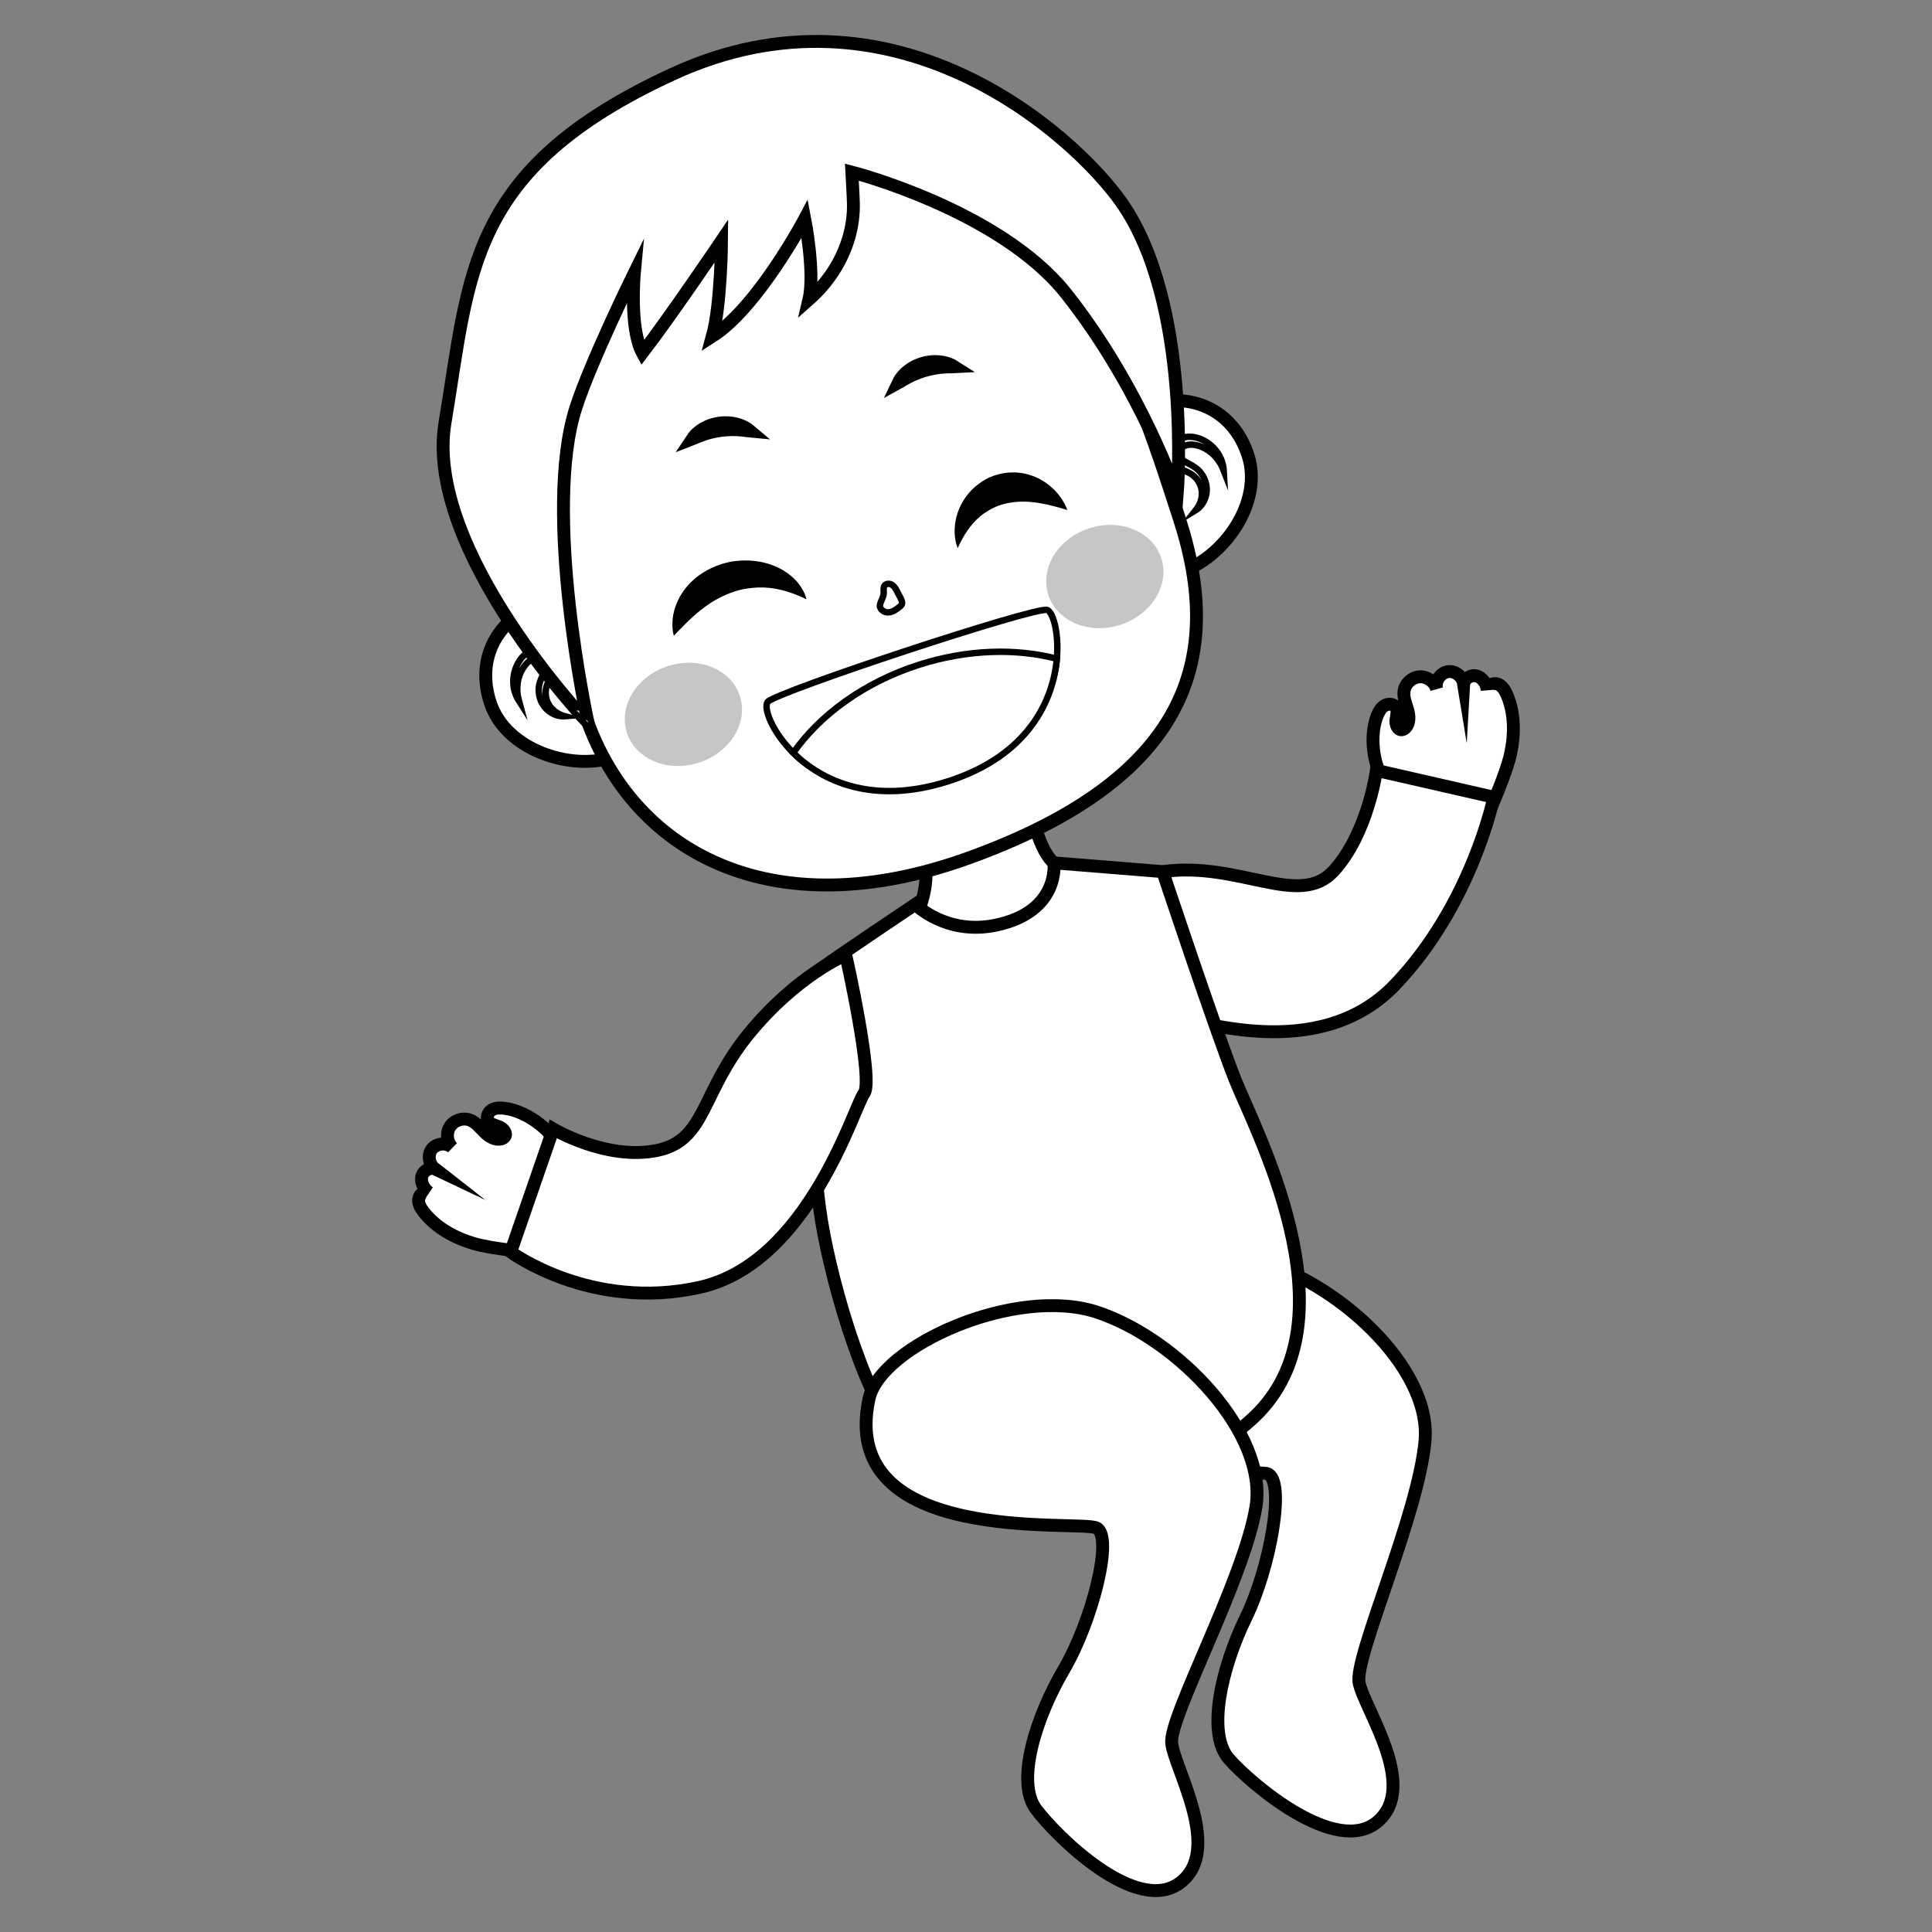 <?xml version="1.0" encoding="utf-8"?>
<!-- Generator: Adobe Illustrator 16.0.0, SVG Export Plug-In . SVG Version: 6.00 Build 0)  -->
<!DOCTYPE svg PUBLIC "-//W3C//DTD SVG 1.1//EN" "http://www.w3.org/Graphics/SVG/1.1/DTD/svg11.dtd">
<svg version="1.1" id="Livello_2" xmlns="http://www.w3.org/2000/svg" xmlns:xlink="http://www.w3.org/1999/xlink" x="0px" y="0px"
	 width="300px" height="300px" viewBox="0 0 300 300" enable-background="new 0 0 300 300" xml:space="preserve">
<rect x="0" y="0" width="300" height="300" fill="#808080" stroke="none"/>
<g>
	<g>
		<path fill="#FFFFFF" stroke="#000000" stroke-width="2" stroke-miterlimit="10" d="M213.859,111.12
			c0.239-0.593,0.561-1.192,1.102-1.534c0.54-0.344,1.354-0.327,1.736,0.186c0.415,0.555,0.161,1.328,0.067,2.016
			c-0.092,0.686,0.256,1.613,0.942,1.521c0.208-0.027,0.392-0.153,0.538-0.305c0.683-0.707,0.61-1.845,0.34-2.79
			c-0.27-0.945-0.696-1.893-0.569-2.866c0.153-1.178,1.212-2.172,2.396-2.252c1.187-0.079,2.369,0.763,2.679,1.91
			c-0.343-1.192,0.588-2.581,1.823-2.718c1.233-0.136,2.445,1.016,2.371,2.255c-0.164-0.979,0.989-1.822,1.955-1.588
			c0.965,0.235,1.6,1.23,1.707,2.218c-0.053-0.748,0.928-1.223,1.629-0.956c0.699,0.268,1.121,0.978,1.416,1.666
			c1.229,2.861,1.227,6.134,0.567,9.178c-0.658,3.045-3.205,8.76-3.205,8.76s-13.701-1.752-14.692-2.516
			C213.375,120.77,212.393,114.749,213.859,111.12z"/>
		<path fill="#FFFFFF" stroke="#000000" stroke-width="2" stroke-miterlimit="10" d="M180.552,135.346
			c11.793-1.663,21.187,5.753,26.537-0.104c5.351-5.858,6.636-15.613,6.636-15.613l18.235,4.16c0,0-3.406,16.681-15.384,29.174
			c-11.978,12.492-31.288,4.985-33.797,5.261C180.271,158.499,168.761,137.01,180.552,135.346z"/>
		<path fill="#FFFFFF" stroke="#000000" stroke-width="2" stroke-miterlimit="10" d="M142.914,130.289c0,0,2.47,5.589-0.772,12.191
			c-3.243,6.603,6.445,16.382,17.005,9.327c10.561-7.055,9.8-13.898,7.152-15.863c-2.646-1.965-4.154-1.767-6.306-10.228
			S142.914,130.289,142.914,130.289z"/>
		<path fill="#FFFFFF" stroke="#000000" stroke-width="2" stroke-miterlimit="10" d="M160.086,211.576
			c1.133-8.37,21.452-19.38,34.39-16.114s27.782,16.812,26.803,28.225c-0.98,11.413-11.011,33.595-10.239,37.603
			c0.773,4.007,9.301,16.02,2.907,21.539c-6.394,5.518-19.653-5.758-23.126-9.717c-3.475-3.958-1.18-14.084,2.64-21.927
			c3.818-7.842,6.172-21.28,3.366-22.34C194.02,227.785,156.931,234.914,160.086,211.576z"/>
		<path fill="#FFFFFF" stroke="#000000" stroke-width="2" stroke-miterlimit="10" d="M154.643,143.657
			c-7.752,1.623-12.515-3.232-12.515-3.232s-11.343,7.601-14.705,10.005c-3.362,2.405-1.413,27.622-0.145,37.228
			c1.271,9.606,6.514,28.461,12.357,35.405c5.844,6.944,41.175,11.534,55.869-3.783c14.695-15.317-0.656-43.897-3.749-51.72
			c-3.092-7.822-11.203-32.214-11.203-32.214l-16.898-1.366C163.653,133.979,164.655,141.563,154.643,143.657z"/>
		<path fill="#FFFFFF" stroke="#000000" stroke-width="2" stroke-miterlimit="10" d="M134.935,217.228
			c1.768-8.26,22.87-17.685,35.52-13.44c12.65,4.243,26.416,18.886,24.567,30.189c-1.849,11.305-13.545,32.656-13.081,36.711
			c0.464,4.054,8.049,16.683,1.253,21.698c-6.796,5.013-19.155-7.243-22.316-11.455c-3.161-4.213-0.1-14.134,4.307-21.662
			c4.406-7.525,7.78-20.746,5.063-22.017C167.529,235.98,130.004,240.256,134.935,217.228z"/>
		<path fill="#FFFFFF" stroke="#000000" stroke-width="2" stroke-miterlimit="10" d="M78.298,172.092
			c-0.636-0.074-1.315-0.08-1.875,0.23c-0.561,0.31-0.937,1.03-0.67,1.612c0.288,0.631,1.089,0.779,1.735,1.026
			c0.646,0.248,1.295,0.998,0.885,1.556c-0.125,0.171-0.324,0.271-0.528,0.326c-0.947,0.26-1.91-0.35-2.61-1.039
			c-0.699-0.69-1.327-1.52-2.241-1.875c-1.107-0.43-2.489,0.021-3.126,1.023c-0.639,1.002-0.466,2.444,0.391,3.267
			c-0.882-0.874-2.547-0.723-3.258,0.295c-0.712,1.018-0.282,2.634,0.84,3.163c-0.78-0.615-2.073-0.007-2.331,0.953
			s0.312,1.992,1.126,2.562c-0.63-0.405-1.518,0.229-1.62,0.971c-0.102,0.742,0.32,1.452,0.782,2.042
			c1.921,2.452,4.793,4.018,7.781,4.9c2.988,0.882,9.225,1.39,9.225,1.39s5.034-12.862,4.839-14.099
			C86.998,176.296,82.186,172.546,78.298,172.092z"/>
		<path fill="#FFFFFF" stroke="#000000" stroke-width="2" stroke-miterlimit="10" d="M131.333,148.282
			c0,0-7.561,3.058-15.091,12.283c-7.53,9.227-6.537,16.553-14.319,18.097c-7.781,1.544-16.016-3.352-16.016-3.352l-6.609,19.093
			c0,0,12.487,9.263,29.377,5.486c16.891-3.774,23.962-28.117,25.498-30.12C135.71,167.766,131.333,148.282,131.333,148.282z"/>
	</g>
	<g>
		<path fill="#FFFFFF" stroke="#000000" stroke-width="2" stroke-miterlimit="10" d="M87.386,92.875
			c-1.024,0.106-2.062,0.327-3.095,0.664c-6.612,2.16-10.551,8.265-8.158,15.589c2.393,7.325,12.471,10.605,19.083,8.445
			c0.072-0.024,0.14-0.053,0.212-0.077L87.386,92.875z"/>
		<path fill="#FFFFFF" stroke="#000000" stroke-width="2" stroke-miterlimit="10" d="M175.112,64.225
			c0.89-0.52,1.858-0.955,2.891-1.292c6.612-2.16,13.395,0.443,15.787,7.768c2.392,7.324-3.809,15.921-10.421,18.08
			c-0.072,0.024-0.143,0.043-0.215,0.063L175.112,64.225z"/>
		<path fill="#FFFFFF" stroke="#000000" stroke-width="2" stroke-miterlimit="10" d="M90.735,110.599
			c7.097,21.727,29.029,33.688,59.644,22.641c34.229-12.353,39.812-31.079,32.716-52.805c-7.097-21.726-21.82-71.685-67.999-56.603
			C68.916,38.916,83.641,88.873,90.735,110.599z"/>
		
			<ellipse transform="matrix(-0.951 0.31 -0.31 -0.951 362.517 121.581)" fill="#C6C6C5" cx="171.583" cy="89.638" rx="9.222" ry="7.875"/>
		
			<ellipse transform="matrix(-0.951 0.31 -0.31 -0.951 241.444 183.617)" fill="#C6C6C5" cx="106.11" cy="111.023" rx="9.221" ry="7.873"/>
		<path fill="#FFFFFF" stroke="#000000" stroke-miterlimit="10" d="M137.226,92.03c-0.012-0.379-0.09-0.8,0.137-1.103
			c0.262-0.348,0.817-0.336,1.179-0.096c0.361,0.242,0.575,0.646,0.774,1.031c0.181,0.349,0.36,0.696,0.541,1.047
			c0.149,0.289,0.302,0.627,0.176,0.929c-0.071,0.171-0.223,0.295-0.368,0.408c-0.472,0.372-0.98,0.746-1.574,0.833
			c-0.594,0.087-1.244-0.235-1.432-0.802C136.473,93.712,137.25,92.803,137.226,92.03z"/>
		<path fill="#FFFFFF" stroke="#000000" stroke-miterlimit="10" d="M190.013,73.09c0,0-0.005-0.087-0.016-0.252
			c-0.013-0.161-0.039-0.413-0.116-0.716c-0.142-0.608-0.479-1.486-1.21-2.337c-0.362-0.422-0.819-0.839-1.38-1.178
			c-0.557-0.339-1.203-0.631-1.947-0.737c-0.369-0.058-0.763-0.071-1.167-0.015c-0.401,0.054-0.828,0.19-1.185,0.42
			c-0.409,0.263-0.701,0.576-0.938,0.973c-0.228,0.392-0.377,0.858-0.355,1.358c0.011,0.248,0.065,0.507,0.165,0.731
			c0.019,0.044,0.027,0.072,0.056,0.128l0.099,0.183c0.071,0.132,0.14,0.203,0.212,0.305c0.3,0.364,0.66,0.599,0.991,0.789
			c0.665,0.378,1.3,0.579,1.765,0.883c0.459,0.298,0.85,0.7,1.121,1.148c0.269,0.451,0.437,0.937,0.496,1.399
			c0.117,0.944-0.157,1.771-0.43,2.291c-0.141,0.261-0.274,0.46-0.374,0.591c-0.103,0.129-0.157,0.197-0.157,0.197
			s0.076-0.046,0.212-0.143c0.132-0.101,0.329-0.252,0.538-0.491c0.21-0.239,0.447-0.556,0.631-0.971
			c0.188-0.413,0.342-0.923,0.354-1.503c0.021-0.582-0.088-1.223-0.375-1.837c-0.28-0.611-0.722-1.211-1.339-1.659
			c-0.614-0.442-1.26-0.719-1.778-1.035c-0.258-0.157-0.474-0.329-0.615-0.505c-0.026-0.041-0.079-0.098-0.086-0.124
			c-0.008-0.016-0.017-0.03-0.028-0.044c-0.013-0.022-0.032-0.076-0.048-0.111c-0.042-0.093-0.057-0.185-0.062-0.286
			c-0.043-0.393,0.261-0.917,0.629-1.157c0.426-0.282,0.965-0.39,1.528-0.34c0.557,0.05,1.115,0.21,1.61,0.444
			c0.492,0.235,0.938,0.523,1.313,0.84c0.749,0.64,1.231,1.354,1.506,1.885c0.137,0.268,0.235,0.481,0.291,0.64
			C189.981,73.009,190.013,73.09,190.013,73.09z"/>
		<path fill="#FFFFFF" stroke="#000000" stroke-miterlimit="10" d="M80.594,108.829c0,0-0.023-0.086-0.066-0.245
			c-0.049-0.161-0.096-0.393-0.144-0.689c-0.093-0.59-0.124-1.45,0.103-2.409c0.117-0.477,0.305-0.973,0.564-1.454
			c0.263-0.479,0.617-0.938,1.038-1.308c0.426-0.372,0.925-0.604,1.435-0.63c0.437-0.021,0.993,0.224,1.191,0.565
			c0.055,0.085,0.097,0.166,0.118,0.267c0.009,0.039,0.025,0.092,0.027,0.118c0,0.018,0.001,0.035,0.003,0.054
			c0.01,0.022,0.001,0.101,0.004,0.148c-0.011,0.226-0.083,0.493-0.198,0.771c-0.233,0.562-0.591,1.165-0.826,1.885
			c-0.234,0.727-0.235,1.471-0.1,2.131c0.13,0.664,0.42,1.246,0.781,1.704c0.351,0.46,0.778,0.781,1.171,1.004
			c0.395,0.227,0.773,0.344,1.082,0.411c0.31,0.069,0.56,0.076,0.726,0.079c0.166-0.002,0.254-0.01,0.254-0.01
			s-0.084-0.023-0.243-0.066c-0.157-0.047-0.381-0.129-0.649-0.256c-0.528-0.26-1.238-0.766-1.701-1.596
			c-0.224-0.41-0.377-0.9-0.425-1.422c-0.047-0.524,0.032-1.079,0.227-1.59c0.196-0.521,0.588-1.058,0.904-1.755
			c0.154-0.349,0.307-0.75,0.333-1.222c-0.001-0.125,0.012-0.223-0.009-0.37l-0.028-0.207c-0.01-0.061-0.02-0.089-0.03-0.136
			c-0.054-0.241-0.161-0.481-0.298-0.687c-0.28-0.418-0.675-0.706-1.09-0.888c-0.424-0.18-0.846-0.261-1.332-0.23
			c-0.422,0.023-0.848,0.165-1.204,0.36c-0.36,0.192-0.67,0.436-0.934,0.699c-0.539,0.525-0.888,1.143-1.136,1.746
			c-0.254,0.604-0.376,1.209-0.419,1.765c-0.089,1.119,0.158,2.025,0.402,2.6c0.116,0.292,0.244,0.509,0.329,0.647
			C80.546,108.753,80.594,108.829,80.594,108.829z"/>
		<path d="M125.208,93.06c0,0-0.01-0.11-0.067-0.302c-0.061-0.186-0.137-0.479-0.313-0.814c-0.324-0.686-0.937-1.648-2.061-2.572
			c-1.104-0.922-2.766-1.782-4.74-2.141c-0.979-0.188-2.017-0.238-3.042-0.181c-0.513,0.034-1.022,0.09-1.524,0.167l-0.798,0.194
			c-0.201,0.049-0.513,0.148-0.763,0.224c-1.001,0.341-1.905,0.749-2.729,1.282c-0.828,0.511-1.542,1.124-2.144,1.758
			c-1.205,1.278-1.907,2.679-2.265,3.897c-0.363,1.223-0.393,2.278-0.327,3.01c0.054,0.73,0.208,1.143,0.208,1.143
			s0.292-0.31,0.8-0.854c0.506-0.521,1.204-1.239,2.038-2c0.835-0.762,1.806-1.563,2.876-2.253c0.532-0.349,1.098-0.659,1.676-0.949
			c0.582-0.273,1.206-0.548,1.802-0.742c0.151-0.049,0.235-0.094,0.444-0.151l0.308-0.087l0.152-0.043l0.077-0.023l0.036-0.009
			l0.019-0.005l0.012-0.003c-0.078,0.019,0.182-0.043-0.173,0.039c0.337-0.074,0.666-0.152,0.994-0.206
			c0.658-0.118,1.302-0.176,1.934-0.213c1.263-0.05,2.503,0.097,3.629,0.368c1.12,0.271,2.108,0.643,2.816,0.941
			c0.339,0.158,0.639,0.276,0.824,0.375C125.102,93.007,125.208,93.06,125.208,93.06z"/>
		<path fill="#FFFFFF" stroke="#000000" stroke-width="2" stroke-miterlimit="10" d="M116.514,66.947c0,0-0.156-0.014-0.423-0.056
			c-0.275-0.044-0.632-0.085-1.071-0.123c-0.217-0.024-0.454-0.028-0.699-0.045c-0.246-0.021-0.508,0-0.771-0.01
			c-0.533,0.01-1.093,0.053-1.65,0.122c-0.556,0.08-1.107,0.189-1.623,0.32c-0.253,0.078-0.511,0.13-0.741,0.212
			c-0.233,0.08-0.46,0.148-0.663,0.229c-0.412,0.15-0.758,0.294-1.001,0.402c-0.244,0.106-0.395,0.164-0.395,0.164
			s0.086-0.13,0.256-0.346c0.083-0.11,0.193-0.236,0.332-0.367c0.134-0.138,0.291-0.288,0.483-0.427
			c0.365-0.306,0.851-0.579,1.395-0.829c0.551-0.232,1.17-0.402,1.803-0.496c0.634-0.076,1.278-0.075,1.87,0.004
			c0.591,0.097,1.131,0.232,1.565,0.432c0.219,0.081,0.413,0.186,0.582,0.285c0.172,0.089,0.309,0.182,0.415,0.263
			C116.395,66.846,116.514,66.947,116.514,66.947z"/>
		<path d="M148.721,85.11c0,0-0.051-0.097-0.116-0.285c-0.058-0.188-0.164-0.47-0.224-0.843c-0.148-0.737-0.248-1.858,0.02-3.21
			c0.255-1.339,0.921-2.919,2.069-4.237c0.563-0.666,1.243-1.244,1.968-1.727c0.366-0.236,0.742-0.454,1.126-0.648l0.645-0.252
			c0.163-0.063,0.429-0.141,0.639-0.208c0.863-0.234,1.696-0.36,2.542-0.344c0.836-0.002,1.651,0.139,2.399,0.357
			c1.505,0.441,2.733,1.246,3.629,2.076c0.903,0.833,1.489,1.696,1.837,2.341c0.355,0.638,0.472,1.062,0.472,1.062
			s-0.363-0.107-1-0.298c-0.625-0.173-1.483-0.41-2.458-0.613c-0.976-0.203-2.065-0.368-3.162-0.389
			c-0.55-0.016-1.101,0.017-1.648,0.074c-0.542,0.073-1.113,0.168-1.623,0.314c-0.129,0.038-0.209,0.045-0.383,0.104l-0.254,0.087
			l-0.127,0.042l-0.065,0.021l-0.028,0.013l-0.016,0.004l-0.009,0.005c0.061-0.025-0.147,0.058,0.138-0.057
			c-0.269,0.111-0.534,0.216-0.786,0.342c-0.51,0.242-0.979,0.526-1.427,0.822c-0.886,0.612-1.648,1.378-2.267,2.185
			c-0.615,0.806-1.088,1.629-1.408,2.243c-0.145,0.308-0.287,0.562-0.359,0.739C148.765,85.013,148.721,85.11,148.721,85.11z"/>
		<path fill="#FFFFFF" stroke="#000000" stroke-width="2" stroke-miterlimit="10" d="M148.233,56.958c0,0-0.157,0.009-0.428,0.007
			c-0.279-0.005-0.637,0.005-1.078,0.031c-0.217,0.008-0.454,0.037-0.698,0.057c-0.245,0.015-0.501,0.073-0.765,0.101
			c-0.525,0.088-1.073,0.209-1.616,0.358c-0.538,0.159-1.068,0.347-1.56,0.55c-0.238,0.114-0.486,0.201-0.703,0.317
			c-0.217,0.112-0.433,0.212-0.623,0.321c-0.384,0.207-0.707,0.399-0.933,0.541c-0.225,0.142-0.366,0.219-0.366,0.219
			s0.066-0.14,0.203-0.378c0.067-0.123,0.158-0.262,0.276-0.411c0.113-0.156,0.247-0.328,0.416-0.491
			c0.317-0.355,0.76-0.697,1.261-1.022c0.512-0.309,1.102-0.566,1.714-0.749c0.616-0.168,1.254-0.259,1.851-0.267
			c0.597,0.013,1.152,0.068,1.609,0.202c0.229,0.05,0.437,0.125,0.617,0.199c0.183,0.063,0.332,0.135,0.449,0.202
			C148.1,56.873,148.233,56.958,148.233,56.958z"/>
		<path fill="#FFFFFF" stroke="#000000" stroke-width="2" stroke-miterlimit="10" d="M125.61,46.508
			c0.985-4.203-0.646-12.531-0.646-12.531s-7.27,13.728-14.349,18.246c1.361-4.891,1.426-14.827,1.426-14.827
			s-7.924,11.725-12.286,17.396c-2.055-3.788-1.252-12.427-1.252-12.427s-6.785,13.81-9.084,20.955
			c-5.24,16.294,1.889,48.918,1.889,48.918S65.8,85.354,69.1,65.642c3.887-23.219,3.383-39.367,35.307-54.115
			c34.186-15.793,62.195,9.195,69.725,19.894c11.04,15.683,8.668,45.415,8.668,45.415s-5.639-16.615-17.253-31.254
			c-10.281-12.96-33.271-18.859-33.271-18.859s0.213,3.735,0.238,4.853c0.04,1.749-0.196,3.516-0.688,5.241
			C130.809,40.381,128.686,43.794,125.61,46.508z"/>
		<path fill="#FFFFFF" stroke="#000000" stroke-miterlimit="10" d="M162.59,94.712c-1.919-0.543-42.084,12.738-43.37,14.263
			c-0.714,0.849,0.566,4.556,3.957,7.923c4.392,4.365,11.963,7.127,23.677,3.393c12.551-4.003,16.699-11.64,17.251-18.003
			C164.469,98.128,163.448,94.954,162.59,94.712z"/>
		<path fill="#FFFFFF" stroke="#000000" stroke-miterlimit="10" d="M147.214,121.323c12.552-4.002,16.339-12.673,16.892-19.036
			c-6.339-1.646-13.852-1.472-21.371,0.927c-8.534,2.722-15.404,7.771-19.558,13.684C127.569,121.262,135.5,125.059,147.214,121.323
			z"/>
	</g>
</g>
</svg>
